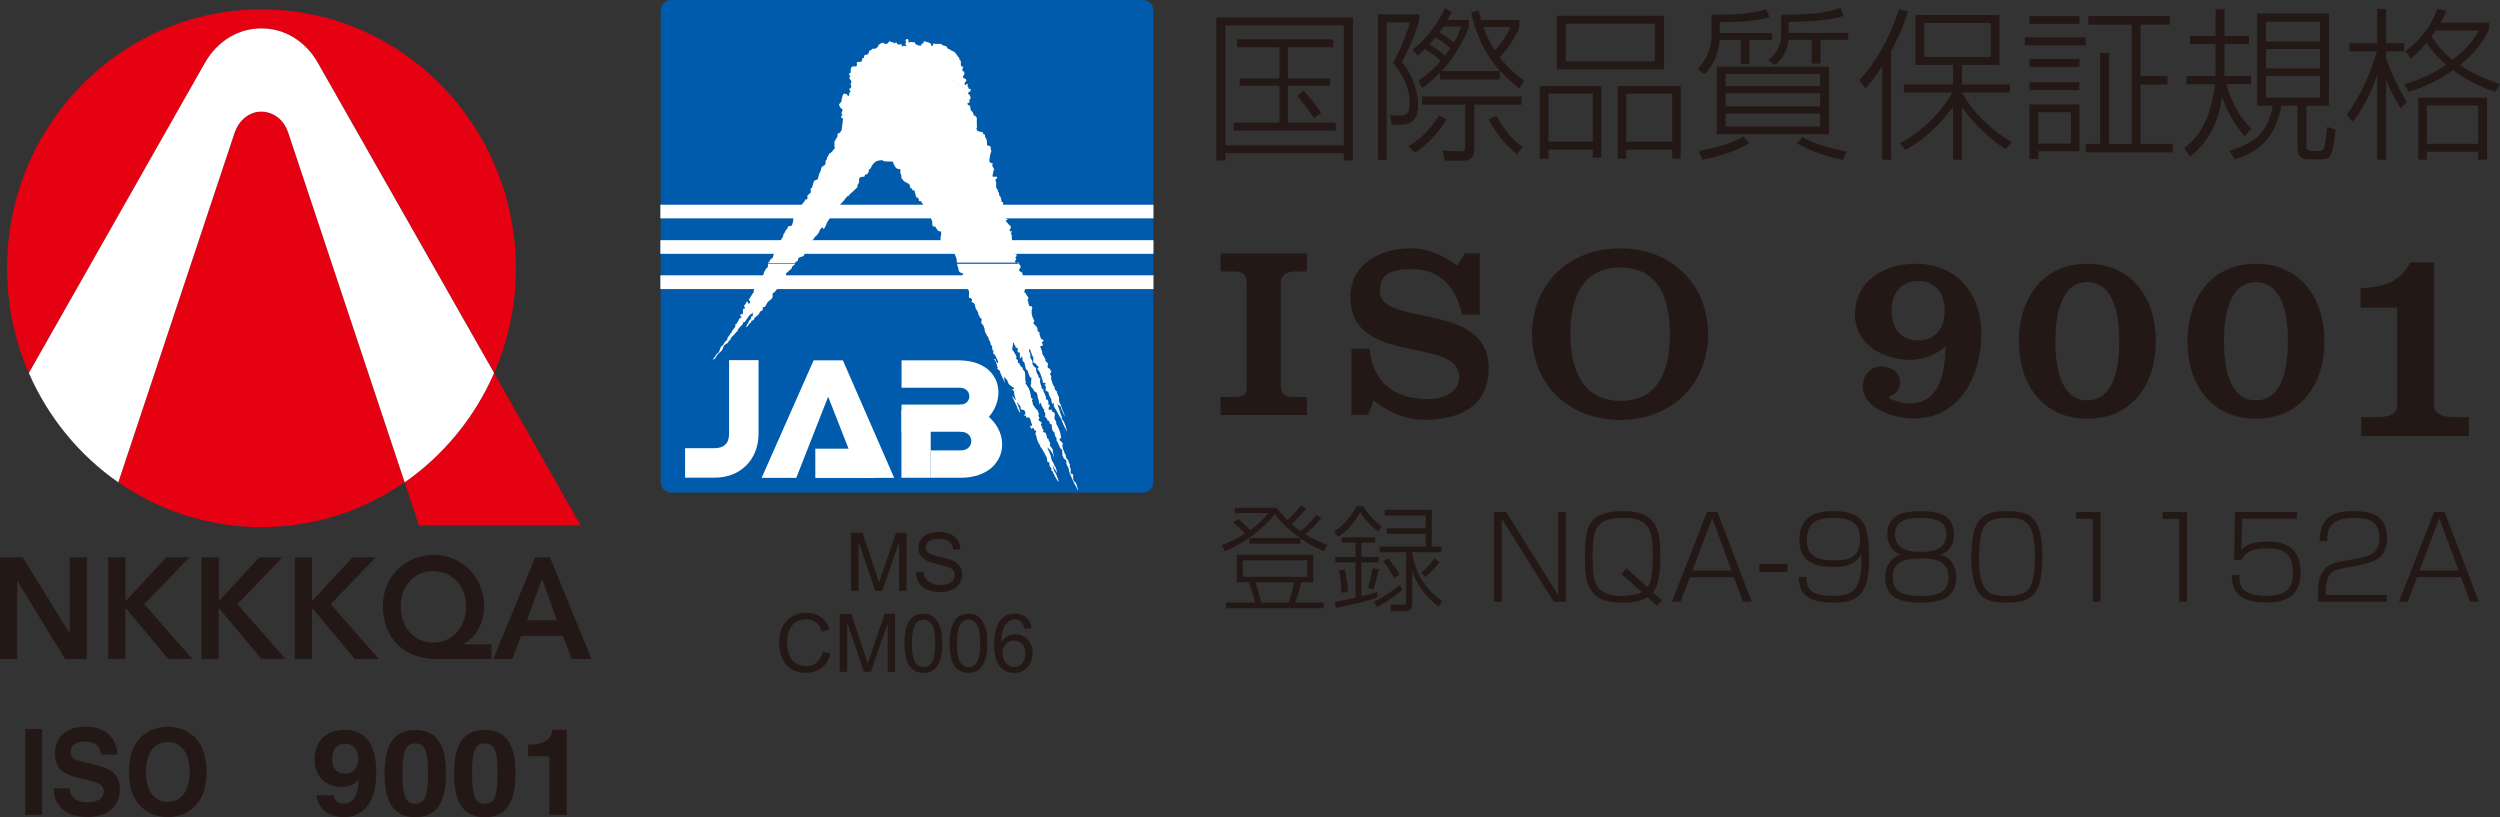<?xml version="1.0" encoding="UTF-8"?><svg id="_レイヤー_2" xmlns="http://www.w3.org/2000/svg" viewBox="0 0 251.07 82.06"><rect x="0" y="0" width="251.07" height="82.06" fill="#333333" stroke="none"/><defs><style>.cls-1{fill:#231815;}.cls-1,.cls-2,.cls-3,.cls-4{stroke-width:0px;}.cls-2{fill:#e50012;}.cls-3{fill:#fff;}.cls-4{fill:#005bac;}</style></defs><g id="_レイヤー_1-2"><path class="cls-2" d="M28.9,13.22c-.34-.98-1.1-1.72-2.03-1.95h0c-.2-.05-.41-.07-.62-.07s-.42.03-.62.08h0c-.93.22-1.69.96-2.02,1.94v-.02s-11.73,35.23-11.73,35.23c4.09,2.84,9.04,4.51,14.37,4.51s10.29-1.67,14.38-4.51L28.92,13.21v.02Z"/><path class="cls-2" d="M20.66,6.19c1.19-2.01,3.22-3.33,5.53-3.33.02,0,.04,0,.07,0,.02,0,.04,0,.07,0,2.3,0,4.34,1.32,5.53,3.33h0l17.77,31.27c1.4-3.21,2.18-6.78,2.18-10.51C51.79,12.58,40.36.94,26.26.94S.71,12.58.71,26.94c0,3.74.78,7.3,2.18,10.51L20.67,6.19h0Z"/><path class="cls-2" d="M58.32,52.77l-8.7-15.31c-1.94,4.45-5.07,8.25-8.98,10.98l1.44,4.33h16.24Z"/><path class="cls-3" d="M49.62,37.46L31.85,6.19h0c-1.19-2.01-3.22-3.33-5.53-3.33-.03,0-.05,0-.07,0-.03,0-.05,0-.07,0-2.3,0-4.34,1.32-5.53,3.33h0L2.9,37.46c1.94,4.46,5.07,8.26,8.98,10.98L23.6,13.21v.02c.35-.98,1.11-1.72,2.04-1.95h0c.2-.05.41-.07.62-.07s.42.03.62.08h0c.93.22,1.69.96,2.03,1.94v-.02s11.73,35.23,11.73,35.23c3.91-2.72,7.04-6.53,8.98-10.98Z"/><path class="cls-1" d="M0,55.97h2.28l4.69,7.58.03.03h-.03l.03-.03v-7.58h1.72v10.21h-2.18l-4.79-7.83h-.03v7.83H0v-10.21Z"/><path class="cls-1" d="M10.88,55.97h1.72v4.32h.09l4.01-4.32h2.32l-4.53,4.71,4.82,5.49h-2.42l-4.2-5.02h-.1v5.02h-1.72v-10.21Z"/><path class="cls-1" d="M20.25,55.97h1.72v4.32h.08l4-4.32h2.32l-4.53,4.71,4.83,5.49h-2.42l-4.2-5.02h-.09v5.02h-1.72v-10.21Z"/><path class="cls-1" d="M29.61,55.97h1.72v4.32h.08l4-4.32h2.32l-4.52,4.71,4.83,5.49h-2.42l-4.2-5.02h-.09v5.02h-1.72v-10.21Z"/><path class="cls-1" d="M43.49,57.36c1.95,0,3.32,1.51,3.32,3.55s-1.38,3.63-3.3,3.63-3.26-1.54-3.26-3.63,1.36-3.55,3.24-3.55ZM49.35,64.71h-2.77v-.03c.93-.57,2.03-1.69,2.03-3.82,0-2.99-2.32-5.14-5.08-5.14s-5.08,2.15-5.08,5.14c0,3.32,2.27,5.32,5.28,5.32h5.63v-1.47Z"/><path class="cls-1" d="M52.92,62.29l1.52-4.15,1.49,4.15h-3ZM49.53,66.18h1.93l.87-2.33h4.2l.9,2.33h1.97l-4.17-10.21h-1.48l-4.21,10.21Z"/><path class="cls-1" d="M4.23,81.83h-1.69v-8.62h1.69v8.62Z"/><path class="cls-1" d="M7.01,79.18c.01.48.24,1.39,1.72,1.39.8,0,1.69-.21,1.69-1.12,0-.67-.61-.85-1.46-1.07l-.87-.21c-1.31-.33-2.57-.63-2.57-2.53,0-.96.49-2.66,3.11-2.66,2.48,0,3.15,1.73,3.15,2.79h-1.62c-.05-.39-.18-1.3-1.66-1.3-.64,0-1.41.25-1.41,1.03,0,.67.52.81.86.9l1.97.51c1.11.29,2.12.78,2.12,2.32,0,2.6-2.48,2.82-3.19,2.82-2.95,0-3.46-1.81-3.46-2.88h1.62Z"/><path class="cls-1" d="M14.65,77.52c0-2.41,1.29-3.01,2.2-3.01s2.2.6,2.2,3.01-1.28,3.02-2.2,3.02-2.2-.6-2.2-3.02ZM12.96,77.52c0,4.05,2.82,4.54,3.89,4.54s3.89-.49,3.89-4.54-2.82-4.54-3.89-4.54-3.89.49-3.89,4.54Z"/><path class="cls-1" d="M33.37,76.13c0-1.22.82-1.44,1.27-1.44.9,0,1.34.6,1.34,1.58s-.68,1.43-1.3,1.43c-.66,0-1.32-.28-1.32-1.56ZM31.78,79.86c.15,1.36,1.24,2.2,2.76,2.2,1.61,0,3.24-1.07,3.24-4.37,0-1.21-.05-4.39-3.14-4.39-1.75,0-3.05.97-3.05,3.06,0,1.43.99,2.67,2.7,2.67.61,0,1.3-.15,1.69-.72l.03.02c-.01,1.79-.74,2.38-1.47,2.38-.54,0-.93-.25-1.03-.84h0s-1.75-.01-1.75-.01Z"/><path class="cls-1" d="M40.42,77.68c0-2.2.28-3.02,1.29-3.02s1.28.83,1.28,3.02-.27,3.04-1.28,3.04-1.29-.84-1.29-3.04ZM38.62,77.68c0,2.99.99,4.39,3.09,4.39s3.08-1.39,3.08-4.39-.99-4.37-3.08-4.37-3.09,1.38-3.09,4.37Z"/><path class="cls-1" d="M47.41,77.68c0-2.2.28-3.02,1.28-3.02s1.28.83,1.28,3.02-.28,3.04-1.28,3.04-1.28-.84-1.28-3.04ZM45.6,77.68c0,2.99.99,4.39,3.08,4.39s3.09-1.39,3.09-4.39-.99-4.37-3.09-4.37-3.08,1.38-3.08,4.37Z"/><path class="cls-1" d="M53.04,74.78h.25c1.69,0,2.14-.84,2.18-1.48h1.44v8.53h-1.75v-5.88h-2.12v-1.18Z"/><path class="cls-1" d="M134.96,14.59h-11.89V2.55h11.89v12.04ZM122.16,1.76v14.36h.91v-.74h11.89v.74h.91V1.76h-13.72ZM124.23,3.95v.79h4.26v3.13h-3.99v.74h3.99v3.71h-4.59v.8h10.24v-.8h-4.8v-3.71h4.24v-.74h-4.24v-3.13h4.56v-.79h-9.67ZM132.68,11.32c-.51-.75-1.16-1.58-1.75-2.21l-.65.51c.4.45,1.11,1.44,1.69,2.24l.71-.54Z"/><path class="cls-1" d="M151.66,2.72c-.36,1.03-1.26,2.05-1.54,2.34-.23-.36-.67-1.04-1.15-2.34h2.68ZM142.36,5.6c.23-.18.36-.28.75-.67.97.62,1.21.83,1.58,1.18-1.01,1.16-1.82,1.7-2.26,1.99l.39.73c.34-.24.97-.67,1.81-1.54v.7h5.99v-.85h-5.86c.26-.3.62-.67,1.13-1.37.47-.67,1.63-2.71,1.63-3.1v-.67h-2.14c.2-.36.27-.48.4-.78l-.66-.38c-.52,1.08-1.58,2.88-3.24,4.13l.48.62ZM146.74,2.66c-.14.44-.31.88-.73,1.62-.67-.54-.87-.69-1.45-1.04.1-.11.28-.39.42-.58h1.76ZM153.08,8.12c-.74-.56-1.62-1.29-2.46-2.34,1.36-1.49,1.96-2.92,1.96-3.1v-.67h-3.84c-.11-.44-.16-.64-.22-.95l-.77.2c.78,3.57,2.44,5.78,4.83,7.62l.5-.76ZM145.1,5.58c-.45-.42-.91-.74-1.55-1.12.33-.36.48-.54.62-.72.66.43,1.11.77,1.49,1.09-.2.3-.34.48-.56.75ZM138.39,1.44v14.61h.87V2.25h2.34c-.24.9-.99,2.86-1.7,4.05.92,1.19,1.67,2.4,1.67,4.13,0,.73-.2,1.21-1,1.18l-.97-.03.19.95h.64c.91,0,1.98-.09,1.98-1.98,0-.63-.17-2.58-1.62-4.34.18-.32,1.28-2.39,1.75-4.2v-.57h-4.14ZM152.81,10.52v-.83h-10v.83h4.33v4.15c0,.34,0,.54-.51.52l-1.76-.06.21,1.01h1.81c1.17,0,1.17-.77,1.17-1.21v-4.41h4.74ZM142.1,15.33c1.07-.67,2.36-1.96,3.19-3.36l-.79-.36c-1.05,1.7-2.09,2.48-3.05,3.07l.65.65ZM149.5,11.97c.69,1.36,1.67,2.55,2.84,3.51l.58-.7c-1.11-.85-1.86-1.74-2.63-3.17l-.78.36Z"/><path class="cls-1" d="M166.2,2.38v3.77h-8.95v-3.77h8.95ZM156.34,1.58v5.38h10.78V1.58h-10.78ZM154.63,8.64v7.3h.88v-.91h4.45v.8h.86v-7.18h-6.19ZM159.96,9.4v4.83h-4.45v-4.83h4.45ZM162.46,8.64v7.3h.87v-.91h4.61v.91h.85v-7.3h-6.32ZM167.94,9.4v4.83h-4.61v-4.83h4.61Z"/><path class="cls-1" d="M182.79,10.68h-9.49v-1.32h9.49v1.32ZM183.68,6.7h-11.27v6.78h11.27v-6.78ZM182.79,12.71h-9.49v-1.3h9.49v1.3ZM182.79,8.65h-9.49v-1.21h9.49v1.21ZM172.7,2.23c1.47,0,3.56-.08,5-.5l-.32-.81c-1.31.52-4.03.57-5.49.55v2.14c0,.7-.2,2.11-1.4,3.29l.68.55c.86-.8,1.47-2.19,1.54-3.43h2.11v2.39h.87v-2.39h2.28v-.7h-5.26v-1.08ZM170.98,16.04c1.39-.26,3.53-.88,4.7-1.66l-.57-.69c-1.49.83-2.55,1.11-4.53,1.47l.4.88ZM180.45,14.39c1.53.88,3.25,1.4,4.62,1.66l.41-.83c-.82-.15-3.38-.7-4.45-1.47l-.58.64ZM179.63,2.2c1.52-.01,4.14-.11,5.53-.62l-.32-.79c-.73.27-1.89.69-5.96.69v1.86c0,1.62-.83,2.32-1.29,2.71l.67.47c.71-.54,1.26-1.47,1.37-2.52h2.32v2.39h.88v-2.39h2.78v-.7h-5.98v-1.11Z"/><path class="cls-1" d="M199.93,5.72h-6.67v-3.42h6.67v3.42ZM202.06,14.29c-2.73-1.58-4.43-3.83-5.02-5h4.82v-.81h-4.82v-1.96h3.77V1.5h-8.44v5.02h3.77v1.96h-4.94v.81h4.86c-.99,1.82-2.85,3.81-5.24,5.1l.52.68c2.5-1.38,4.06-3.3,4.77-4.35h.03v5.32h.89v-5.27h.03c.93,1.41,2.61,3.09,4.35,4.22l.64-.69ZM189.92,5.14c.47-.86,1.11-2.12,1.69-3.98l-.9-.24c-.83,2.76-2.43,5.54-4,7.12l.62.83c.71-.71,1.35-1.66,1.67-2.22h.03v9.39h.89V5.14Z"/><path class="cls-1" d="M207.98,14.41h-3.28v-3.14h3.28v3.14ZM203.82,8.26v.79h5.01v-.79h-5.01ZM203.82,10.49v5.48h.89v-.78h4.12v-4.7h-5.01ZM203.82,1.62v.78h5.01v-.78h-5.01ZM217.91,1.62h-8.18v.85h4.35v11.99h-2.27V5.31h-.9v9.14h-1.44v.85h8.75v-.85h-3.25v-5.96h2.71v-.85h-2.71V2.47h2.94v-.85ZM203.35,3.76v.8h6.12v-.8h-6.12ZM203.82,5.93v.78h5.01v-.78h-5.01Z"/><path class="cls-1" d="M232.99,6.87h-5.42v-1.94h5.42v1.94ZM233.89,1.36h-7.2v9.26h1.56c-.46,2.43-1.47,3.67-4.34,4.52l.51.86c3.06-.93,4.11-2.64,4.71-5.39h1.61v4.23c0,1.16.68,1.16,1.34,1.16h.91c.6,0,.91-.03,1.14-.57.13-.29.34-1.41.41-2.42l-.84-.27c-.08.77-.14,1.49-.26,1.96-.1.46-.39.46-.6.46h-.57c-.64,0-.64-.22-.64-.46v-4.08h2.26V1.36ZM232.99,4.17h-5.42v-1.99h5.42v1.99ZM232.99,9.8h-5.42v-2.19h5.42v2.19ZM226.08,12.92c-1.09-1.12-1.85-2.29-2.5-4.47h2.5v-.82h-2.71c.02-.21.04-.52.04-.98v-2.22h2.45v-.82h-2.45V.93h-.9v2.68h-2.58v.82h2.58v2.21c0,.59,0,.82-.02,1h-2.91v.82h2.85c-.24,2.48-1.07,4.96-3.07,6.4l.57.87c1.21-.96,2.68-2.46,3.22-5.94h.03c.48,1.42,1.23,2.76,2.26,3.89l.65-.74Z"/><path class="cls-1" d="M248.93,3.06c-.57,1.3-2.09,2.55-2.63,2.97-1.15-.93-1.77-1.84-2.1-2.38.14-.22.26-.36.42-.59h4.32ZM251.07,8.44c-.85-.29-2.36-.8-4.05-1.9.3-.22.98-.77,1.73-1.67.85-1,1.23-1.92,1.23-1.92v-.67h-4.89c.36-.61.47-.89.59-1.18l-.91-.21c-.54,1.62-1.68,3.12-3.17,4.25l.52.74c.42-.35.85-.72,1.57-1.59.26.39.85,1.24,1.96,2.22-1.89,1.29-3.43,1.73-4.2,1.94l.47.78c.82-.26,2.52-.83,4.43-2.19.73.55,1.98,1.4,4.23,2.19l.49-.8ZM249.77,9.81h-6.9v6.22h.86v-.79h5.15v.79h.89v-6.22ZM248.88,14.44h-5.15v-3.84h5.15v3.84ZM241.73,10.24c-.6-.85-1.78-3.28-2.1-4.44v-.64h1.83v-.83h-1.83V.9h-.9v3.43h-2.79v.83h2.77c-.47,1.81-1.79,4.79-3.02,6.31l.56.79c1.21-1.47,2.03-3.36,2.45-4.65h.03v8.43h.9v-8h.03c.4,1.04.85,1.96,1.42,2.81l.66-.61Z"/><path class="cls-1" d="M131.28,57.93h-6.47v-1.66h6.47v1.66ZM131.9,55.72h-7.69v2.76h1.24c.45,1.38.54,1.71.58,2.03h-2.91v.58h9.82v-.58h-2.87c.17-.44.51-1.54.6-2.03h1.22v-2.76ZM126.67,60.51c-.08-.34-.41-1.54-.58-2.03h3.9c-.1.53-.44,1.67-.59,2.03h-2.73ZM132.18,51.72c-.43.58-1.15,1.31-1.56,1.63-.22-.16-.46-.33-.91-.72.36-.32,1.08-1.04,1.48-1.57l-.57-.27c-.38.52-.97,1.14-1.32,1.45-.64-.66-.85-.95-1.09-1.24h-4.2v.52h3.36c-.58.8-1.36,1.39-1.83,1.73-.24-.3-.83-.84-1.2-1.13l-.48.33c.43.38.91.84,1.18,1.13-.93.61-1.71.92-2.34,1.16l.3.62c1.87-.77,3.85-2.19,5.02-3.74.72.96,1.58,1.74,2.55,2.4v.02h-5.1v.56h5.12v-.55c1.14.81,1.92,1.12,2.39,1.3l.34-.62c-.5-.19-1.3-.48-2.24-1.07.48-.38,1.11-1.03,1.63-1.67l-.56-.28Z"/><path class="cls-1" d="M135.37,59.42c-.02-.7-.17-1.63-.32-2.23l-.58.09c.17.88.23,1.69.25,2.25l.64-.11ZM138.31,59.45c-.38.11-.71.21-1.59.44v-3.41h1.75v-.54h-1.75v-1.45h1.4v-.53h-3.39v.53h1.4v1.45h-2.03v.54h2.03v3.55c-1.21.27-1.7.35-2.1.41l.14.59c.48-.09,2.79-.5,4.15-1.04v-.53ZM140.56,57.7c-.33-.57-.75-1.16-1.18-1.65l-.47.32c.34.42.78,1.05,1.1,1.69l.55-.36ZM134.35,53.91c1-.5,1.83-1.71,2.26-2.5.29.56,1.04,1.37,1.77,1.98l.38-.52c-.63-.42-1.46-1.31-1.84-2.03h-.68c-.48.96-1.36,2.03-2.26,2.51l.38.55ZM143.16,57.96c.4-.34,1.07-1.05,1.4-1.48l-.48-.41c-.65.87-1.12,1.26-1.35,1.45l.44.44ZM137.93,59.19c.2-.57.38-1.34.54-2.01l-.62-.13c-.22,1.22-.36,1.64-.47,1.97l.55.17ZM143.8,51.2h-4.73v.57h4.11v1.28h-3.9v.56h3.9v1.27h-4.63v.58h2.66v4.89c0,.26-.05.38-.4.38l-1.17-.03.06.68h1.26c.62,0,.86-.13.86-.86v-3.16h.02c.32,1.15,1.26,2.51,2.59,3.52l.44-.48c-2.5-1.77-2.89-3.89-3.06-4.94h2.95v-.58h-.97v-3.68ZM138.31,60.97c.68-.36,1.73-1.02,2.5-1.71l-.22-.53c-.58.53-1.87,1.37-2.61,1.7l.33.55Z"/><path class="cls-1" d="M151.26,51.42l5.23,8.35v-8.35h.77v9.01h-1.22l-5.22-8.35v8.35h-.77v-9.01h1.22Z"/><path class="cls-1" d="M164.89,59.47c-.11.05-.21.1-.32.15-.41.16-1.34.23-1.78.23-.92,0-2.09-.22-2.56-1.3-.19-.42-.29-1.08-.29-2.62,0-2.73.23-3.92,3.15-3.92s2.89,1.75,2.89,4c0,1.61-.13,2.42-.52,2.96l-2.12-1.89-.5.56,2.05,1.83ZM166.41,60.83l.5-.55-.9-.81c.59-.77.73-1.95.73-3.5,0-2.38-.1-4.64-3.68-4.64s-3.89,1.56-3.89,4.6c0,2.48.19,4.6,3.71,4.6.89,0,1.81-.08,2.57-.56l.96.87Z"/><path class="cls-1" d="M171.96,52.04l1.94,5.26h-3.94l2-5.26ZM172.48,51.42h-1.05l-3.52,9.01h.86l.94-2.46h4.42l.91,2.46h.88l-3.44-9.01Z"/><path class="cls-1" d="M176.68,56.64v.79h2.83v-.79h-2.83Z"/><path class="cls-1" d="M184.13,52.01c2.03,0,2.67.73,2.67,2.17,0,1.36-.56,2.1-2.58,2.1-1.91,0-2.76-.54-2.76-2.05,0-1.89,1.2-2.23,2.66-2.23ZM180.64,57.95c.06,1.75.89,2.57,3.51,2.57s3.56-1,3.56-4.49c0-.87-.05-2.22-.38-3.11-.56-1.55-2.4-1.59-3.18-1.59-1.35,0-2,.29-2.41.57-.81.54-1.04,1.55-1.04,2.3,0,2.61,2.23,2.74,3.51,2.74,1.48,0,2.16-.41,2.73-1.27.05,3.36-.6,4.17-2.8,4.17-2.43,0-2.73-.77-2.73-1.9h-.77Z"/><path class="cls-1" d="M192.89,52.01c2.2,0,2.58.81,2.58,1.63,0,1.51-1.31,1.78-2.52,1.78-.76,0-2.64,0-2.64-1.74,0-.94.44-1.67,2.58-1.67ZM190.94,55.7c-1.43.37-1.62,1.69-1.62,2.3,0,.42.09,1.57,1.11,2.08.8.4,1.95.45,2.46.45.53,0,1.63-.04,2.46-.45.67-.33,1.11-1.08,1.11-2.09,0-.55-.16-1.91-1.62-2.28,1.19-.37,1.4-1.39,1.4-2.05,0-2.12-1.92-2.32-3.35-2.32-1.58,0-3.35.27-3.35,2.32,0,.65.21,1.67,1.4,2.05ZM192.87,56.07c.92,0,2.81.04,2.81,1.86,0,1.52-.94,1.92-2.81,1.92s-2.79-.48-2.79-1.85c0-1.52,1.04-1.92,2.79-1.92Z"/><path class="cls-1" d="M201.54,52.01c1.83,0,2.83.31,2.83,3.94,0,.85-.08,2.26-.48,2.99-.49.87-1.6.91-2.31.91-1.92,0-2.83-.38-2.83-3.93,0-.99.11-2.08.34-2.7.41-1.05,1.38-1.21,2.46-1.21ZM201.55,51.33c-1.36,0-2.57.16-3.16,1.61-.38.93-.42,2.67-.42,2.99,0,.41.05,2.08.42,2.95.56,1.38,1.56,1.64,3.16,1.64,1.38,0,2.58-.18,3.17-1.61.37-.93.4-2.64.4-2.98,0-.38-.05-2.07-.4-2.95-.56-1.4-1.59-1.65-3.17-1.65Z"/><path class="cls-1" d="M210.95,51.42v9.01h-.78v-8.33h-1.67v-.67h2.45Z"/><path class="cls-1" d="M219.63,51.42v9.01h-.78v-8.33h-1.67v-.67h2.45Z"/><path class="cls-1" d="M230.67,51.42v.67h-5.49l-.08,3.12c.35-.33.87-.82,2.6-.82,1.09,0,3.34.12,3.34,3.06,0,2.21-1.16,3.06-3.48,3.06-3.17,0-3.4-1.66-3.44-2.76h.78c0,.59.03,1.09.4,1.44.62.6,1.65.65,2.26.65,1.83,0,2.71-.57,2.71-2.28,0-1.45-.41-2.49-2.5-2.49-1.85,0-2.3.52-2.67,1.17h-.72l.07-4.82h6.24Z"/><path class="cls-1" d="M235.37,57.06c-1.1.22-1.76.43-1.8,2.4v.3h6.14v.67h-6.92v-.52c0-1.14.09-1.96.47-2.51.51-.74,1.23-.87,1.92-1.02l1.82-.35c.91-.19,1.95-.43,1.95-1.99,0-1.66-.97-2.03-2.46-2.03-2.15,0-2.78.74-2.77,2.32h-.77c.03-2.48,1.53-3,3.36-3,1.07,0,3.41,0,3.41,2.67,0,1.48-.58,2.32-2.5,2.7l-1.84.36Z"/><path class="cls-1" d="M244.97,52.04l1.95,5.26h-3.94l2-5.26ZM245.5,51.42h-1.05l-3.52,9.01h.87l.94-2.46h4.42l.91,2.46h.88l-3.44-9.01Z"/><path class="cls-1" d="M122.57,41.68v-1.81h1.23c1.01,0,1.4-.24,1.4-.88v-10.63c0-.62-.29-1.1-1.25-1.1h-1.37v-1.81h8.67v1.81h-1.08c-.78,0-1.54.25-1.54,1.18v10.24c0,.79.36,1.19,1.2,1.19h1.42v1.81h-8.67Z"/><path class="cls-1" d="M147.18,25.44h1.42v6.17h-1.76c-.59-2.67-2.13-4.58-5.05-4.58-2.28,0-3.21.59-3.21,2.2,0,3.68,10.93.93,10.93,7.76,0,3.9-3.04,5.17-6.47,5.17-1.83,0-3.67-.78-5.1-1.94l-.54,1.44h-1.67v-6.64h1.81c.34,3.28,2.35,5.05,5.83,5.05,2.15,0,3.18-1,3.18-2.18,0-4.19-10.93-1.03-10.93-8.03,0-3.46,3.11-4.92,6.08-4.92,1.87,0,3.43.85,4.65,1.71l.81-1.23Z"/><path class="cls-1" d="M162.7,26.86c3.94,0,5,3.21,5,6.71s-1.06,6.69-4.92,6.69-5.07-3.18-5.07-6.69,1.13-6.71,5-6.71ZM162.7,24.95c-5.32,0-8.84,3.74-8.84,8.62s3.53,8.6,8.84,8.6,8.84-3.72,8.84-8.6-3.53-8.62-8.84-8.62Z"/><path class="cls-1" d="M192.63,34.19c-1.57,0-2.67-1.06-2.67-2.98s1.1-2.99,2.67-2.99,2.67,1.05,2.67,2.99-1.11,2.98-2.67,2.98ZM198.98,33.47c0-3.95-2.43-6.98-6.59-6.98-3.18,0-6.1,1.73-6.1,5.09,0,3.03,2.84,4.56,5.56,4.56,1.35,0,2.52-.49,3.55-1.35-.07,2.47-.49,5.73-3.65,5.73-.68,0-1.44-.24-2.06-.54v-.15c.7-.22,1.13-.69,1.13-1.44,0-1.06-.98-1.58-1.91-1.58-1.1,0-1.83.93-1.83,1.98,0,2.33,3.28,3.24,5.09,3.24,4.73,0,6.82-4.39,6.82-8.58Z"/><path class="cls-1" d="M206.42,34.28c0-4.21,1.32-5.95,3.21-5.95s3.2,1.74,3.2,5.95-1.32,5.93-3.2,5.93-3.21-1.71-3.21-5.93ZM202.75,34.28c0,4.26,2.35,7.77,6.88,7.77s6.88-3.51,6.88-7.77-2.34-7.79-6.88-7.79-6.88,3.52-6.88,7.79Z"/><path class="cls-1" d="M223.35,34.28c0-4.21,1.32-5.95,3.21-5.95s3.21,1.74,3.21,5.95-1.32,5.93-3.21,5.93-3.21-1.71-3.21-5.93ZM219.68,34.28c0,4.26,2.35,7.77,6.88,7.77s6.88-3.51,6.88-7.77-2.35-7.79-6.88-7.79-6.88,3.52-6.88,7.79Z"/><path class="cls-1" d="M237.14,43.79v-1.9h1.59c1.27,0,2.02-.35,2.02-1.16v-9.83h-3.69v-1.96c2.33-.12,3.86-.52,5.01-2.59h2.39v14.38c0,.8.75,1.16,2.02,1.16h1.47v1.9h-10.81Z"/><path class="cls-3" d="M102.86,33.63c.02.43.3.74.37,1.18-.08-.16-.29-.27-.29-.43,0-.32-.31-.54-.23-.8.04-.15.15.06.21.17"/><path class="cls-4" d="M67.42,0h47.35c.59,0,1.06.48,1.06,1.06v47.35c0,.59-.48,1.06-1.06,1.06h-47.36c-.58,0-1.06-.47-1.06-1.06V1.06c0-.59.48-1.06,1.06-1.06Z"/><path class="cls-3" d="M77.16,26.51s-.01.02-.02.03c-.06.08.03.25-.06.31-.16.13-.24.26-.31.45,0,0-.03,0-.05,0,.02.21-.12.39-.18.58-.05.18-.28.28-.37.45-.05.11-.03.27-.12.36-.08.07-.17.13-.23.21-.13.14-.13.33-.14.52-.09,0-.11.09-.14.14-.12.17-.21.35-.33.52-.05.06.1.13.12.19.02.08-.01.17-.09.21-.03.02-.1.03-.12-.02-.01-.05.01-.12-.01-.15-.03-.03-.09,0-.15,0,.03.25-.38.32-.16.57.02.02.02.09,0,.11-.03.03-.12,0-.14.02-.15.16.11.6-.22.54-.04,0-.12.09-.09.19.01.07.16.06.11.15-.05.06-.2.06-.21.11-.07.21-.2.36-.31.55-.01.01-.07,0-.08,0-.03.07,0,.16-.01.25-.02.1-.14.13-.18.22-.01.02,0,.07,0,.08-.06.03-.14.08-.14.11,0,.2-.15.21-.21.36-.06.14-.21.24-.27.39-.02.06.01.15-.02.17-.24.15-.33.38-.47.6,0,.01-.06,0-.08,0-.15.18-.18.41-.28.61-.05.11-.21.16-.27.27-.12.18-.22.36-.36.52.12-.03.23-.1.31-.19.01-.02,0-.06,0-.08.07-.1.13-.19.2-.27.13-.17.32-.27.45-.45.11-.16.09-.36.23-.49.13-.12.33-.15.39-.32.01-.04.04-.08.04-.12.07.03.1-.07.16-.06,0-.18.15-.33.28-.45.15-.12.25-.32.44-.46.08-.06,0-.13.04-.19.02-.05.07-.02.08-.03.04-.06.08-.12.12-.17.08-.1.17-.19.28-.28.03-.02,0-.12.02-.17.04-.06.16-.02.2-.08.18-.24.3-.49.5-.69.08-.08.21-.11.26-.24.04.11.05.23.02.34-.01.05-.1.05-.14.07-.08.06,0,.18-.05.23-.06.08-.15.16-.22.24-.04.04.02.16-.05.2-.11.05-.14.19-.16.29,0,.03-.05.06-.08.09.22,0,.26-.25.4-.38.04-.04.1-.03.12-.06.05-.06.02-.16.07-.21.03-.02.1,0,.14-.02.1-.07.16-.18.16-.31.07.02.12-.03.15-.06.05-.07.11-.15.2-.15-.03-.09.11-.1.11-.13,0-.16.13-.29.29-.34.1-.03.07-.22.07-.35.09,0,.2.03.23-.04.06-.13.16-.25.23-.39.1-.21.38-.27.49-.49.08-.13.02-.3.06-.46,0-.05.1-.05.13-.08.12-.09.17-.22.29-.33.06-.05.03-.14,0-.21.09.02.16-.04.25-.03-.01-.15.07-.25.18-.35.03-.03,0-.12,0-.18.04,0,.08,0,.09-.03.01-.06-.01-.11.01-.15.16-.24.47-.3.37-.63.18-.17.37-.31.55-.48.05-.04.03-.12.05-.17.08-.14.25-.19.34-.34h-2.72Z"/><path class="cls-3" d="M96.13,26.51c0,.11.03.22.07.31.07.14.04.31.13.45.09.13.27.13.39.23.01.01.01.07,0,.08-.04.05-.15.05-.13.1.03.19-.04.36.01.53.05-.04.08.05.12.03.03.18,0,.38.06.52.05.1.23.18.22.32.07-.06.15-.11.2-.05.22.24.06.56.12.86.02.07.12,0,.17.04.1.07.16.19.12.3,0,.02-.1,0-.06.05.07.12.25.1.32.24.06.12.06.26.1.4.05.17.19.28.25.44.03.1.06.2.03.28.06,0,.07.06.12.06,0,.05-.02.12,0,.15.12.09.26.14.21.32-.03.11-.06.22,0,.31.02.03,0,.03,0,.03.08.06.18.14.19.23.03.12.12.22.12.37-.02.22.17.43.26.65.01.03.1.06.1.1.01.22.16.37.22.56.02.06,0,.13.02.18.03.06.11.09.13.14.07.14-.05.45.17.49-.03.08-.06.17-.05.25,0,.03.06.04.08.06.09.11.16.2.21.32.08.19.23.38.21.61-.17-.04-.25-.21-.22-.37-.07,0-.14-.01-.22-.03.01.09.13.07.15.13.08.22.2.43.21.68,0,.02.06.03.08.06-.03.01-.06.04-.09.03.03.14.15.18.25.26.07.06.03.16.07.24.64,1.38.48,1.13.34.47.14.43,0-.08,0-.12.1.13.24.22.33.35.09.13.09.31.2.43.14.15.32.23.49.36.02.01.02.09,0,.11-.04.04-.15-.02-.16.01-.07.12.14.12.16.24.05.26.04.52.18.76,0,0,0,.1-.04.07-.08-.07-.32-.37-.32-.52,0,.03.08.33.06.35.11.12.15.29.21.43.04.08.11.18.14.27.03.07.09.14.09.24,0,.06.3.59.31.55.04-.1-.21-.72-.24-.83-.02-.08-.09-.15-.08-.25.13.09.16.25.3.36.1.08.01.25.11.35.07.08.19.04.27.08.14.08.2.33.13.43-.09.12-.18,0-.08.11.11.14.14-.15.18.12.02.15.11.1.22.08.17-.01.25.29.28.46.02.14.16.27.08.39-.03.04-.12-.04-.2-.02.04.13.1.24.19.34.02.02.05,0,.06-.03,0-.03,0-.07,0-.09.02-.02.06-.01.09,0,.1.05.04.22.16.24.06.01.09.08.15.07-.03.12-.11.22-.09.34,0,.04.07.06.07.1.08.39.16.72.41,1.03.02.03,0,.09.01.12.16.15.25.33.33.49.07.15.15.26.22.4.08.14.17.32.13.51-.03.12.21.12.24.23.02.11-.02.23.02.33.01.04.06.08.11.1.07.03.07.24.07.34,0,.05.09,0,.11.06.09.21.42.94.62,1.06,0,0,.05.01-.29-.83-.05-.11-.17-.2-.19-.32-.03-.18-.15-.34-.11-.52.06.31.33.51.41.81-.02-.17,0-.3-.09-.42-.05-.09-.01-.31-.16-.27.01-.12-.03-.22-.1-.32-.11-.17-.22-.36-.24-.55-.04-.39-.27-.67-.38-1.03.1.05.27.24.34.32.26.33.19.36.32.71,0-.09-.05-.38-.07-.47-.03-.11-.01-.21-.04-.32-.04-.19-.17-.26-.28-.42-.02-.02.05-.15-.01-.17.08-.13-.04-.22-.11-.33-.03-.06-.04-.1-.02-.2-.06.04-.08-.04-.13-.03-.03-.19-.12-.37-.16-.56-.05,0-.26-.07-.27-.1-.02-.07.08-.15.04-.2-.38-.49.09-.21-.04-.28-.16-.08-.33-.21-.1-.42-.02.01-.04-.08-.13-.07,0-.13-.22-.11-.22-.25-.05,0,.12-.16.1-.19-.05-.1-.08-.08-.11-.18-.01-.05.06-.2.04-.23-.07-.12-.07-.3-.16-.37-.04-.04-.13-.1-.17-.18-.04-.07-.18-.23-.24-.33-.06-.09-.02-.21-.06-.29-.05-.1-.12-.17.02-.29.02-.02-.21-.18-.23-.21-.03-.07.06.01.06-.04-.07-.28-.1-.6-.25-.87-.03-.05-.14-.2-.18-.27-.06-.1-.06-.16-.16-.21-.07-.04.12,0,.08-.08-.13-.3-.04-.61-.09-.93-.02-.14-.07-.25-.21-.34-.04-.02,0-.15-.05-.22-.03-.04-.1-.05-.11-.07-.06-.12-.16-.2-.23-.3.02.04.08,0,.06-.03-.03-.06-.11-.03-.15-.07-.09-.08,0-.19-.04-.27-.03-.05-.1-.09-.15-.13-.06-.04.03-.18,0-.28-.06-.15-.18-.27-.23-.44-.01-.04-.1-.08-.13-.13-.07-.12-.04-.26-.04-.4.05.04.02-.07.06-.03.01-.13-.04-.27.06-.38.09.11.03.26.18.33.03.02-.01.15.02.19.04.04.17,0,.19.02.06.13-.02.32.04.45,0,.02.13-.01.16.02.12.17-.03.42.08.56.08.12.09-.1.16-.19.11.14.04.3.08.46.01.06.13.1.16.16.09.24.11.5.18.74,0,.01.09,0,.1,0,.07.09.08.21.12.29.08.16.08.34.21.47.02.02.09.03.1.07.05.2-.07.4,0,.59-.05,0,0,.08-.06.06-.02.09,0,.18.04.24.06.08.15.13.19.21.03.05.09.1.07.17.07-.03.04.08.1.07.02.08.11.06.17.12.13.13.1.34.14.49.07.27.15.36.16.71.09-.04.04-.19.09-.17.1.04.08.21.15.31.09.15.15.33.3.44-.02,0-.05,0-.06,0-.02.03-.02.09,0,.12.13.15.17.38.06.54.18.04.23.21.29.37.03.07.1.02.15,0,.03.15.03.4.25.38.06.27-.04.58.26.8.04.03.04.15.06.23.03.12.06.23.16.33.05.06-.02.21.03.29.17.24.23.5.37.75.03.06.13.09.16.14.05.1.02.24.02.36v-.03c-.06.02.17.16.13.21.07,0-.13-.15-.07-.08.01,0,0,.04,0,.06,0-.09-.08.03-.09-.03,0-.04,0-.08,0-.12,0,.04,0,.09,0,.12.06.12.14.2.17.34.03.14.25.15.28.31.03.13-.03.28.05.39.04.06.03.12.08.17.13.11.11.35.15.49.16.47.38.91.59,1.36.02.04.06.04.11.16.38.98.06-.23,0-.32-.08-.13-.23-.22-.28-.36-.06-.19.06-.41-.06-.57-.03-.04-.17,0-.18-.02-.06-.16,0-.37-.03-.55,0-.02-.06-.07-.07-.1-.04-.12.03-.31-.04-.38-.12-.12-.08-.31-.15-.36-.19-.13-.23-.35-.22-.56-.03,0-.08,0-.08,0-.04-.13-.07-.27-.14-.39-.06-.08-.05-.22-.1-.33-.04-.1-.01-.22-.01-.34.03,0,.05,0,.06-.03-.14-.07-.16-.29-.34-.29,0-.08-.03-.18.01-.24.01-.03.09,0,.14,0-.04-.27-.08-.55-.18-.79-.09-.2-.16-.42-.3-.62-.05-.07,0-.18-.03-.26-.03-.09-.13-.18-.15-.24-.09-.24.2-.66-.21-.76-.05-.01-.09-.12-.07-.22-.11,0-.23.08-.3.01-.04-.04-.04-.18,0-.22.09-.07.07-.19.08-.26-.08.02-.14-.06-.14-.09.03-.17,0-.31-.08-.44,0,.02-.09-.02-.16,0,0-.1.02-.21-.01-.31-.07-.17-.14-.34-.23-.51-.03-.06,0-.15-.02-.21,0-.01-.07,0-.08-.01-.1-.12-.13-.25-.15-.4,0-.04-.06-.1-.06-.13,0-.15-.09-.3-.02-.47.05-.12-.15-.11-.17-.22-.01-.05.01-.12-.02-.15-.17-.2-.21-.42-.23-.66,0-.04-.02-.12-.05-.14-.14-.08-.22-.19-.29-.3-.05-.08,0-.2-.02-.3-.03-.14-.12-.25-.19-.36-.07-.13.03-.34-.05-.48-.07-.12-.13-.25-.11-.38,0-.03.11,0,.12.03.1.26.16.51.3.76.07.13-.06.34.04.51.06.11.23.07.25.17.05.18.25.17.27.34-.09-.03-.09.09-.15.09.06.14.2.23.23.38-.05-.23.28.68.25.66.08.03.03.29.12.42.02.03.11-.05.17-.01.07.04.09.11.05.17-.01.02-.07,0-.11,0,.02.08.11.13.13.17.09.13-.09.36.06.47.05.03.13.09.21.08.03.24.1.45.25.67.1.14.05.38.14.53.04.06.11-.03.11-.12.12.14,0,.32.1.47.17.26.32.5.44.76.04.07.28.47.32.54-.06-.12.07.41.55,1.19-.21-.65-.2-.87-.52-1.28-.04-.04-.02-.22-.05-.27-.11-.22-.16-.46-.23-.67-.2-.62-.22-.55-.2-.62.03.13.18.18.27.24.09.05.09.21.13.31-.26-.63.36.77.34.76-.03-.38-.23-.61-.34-.99-.08-.3-.13-.31-.2-.46-.08-.17.02-.39-.07-.57-.07-.14-.14-.19-.12-.35-.02,0-.04-.06-.06-.06.04-.19-.15-.18-.21-.32-.03-.07.02-.19-.02-.23-.08-.07-.11-.16-.16-.24-.11-.18-.09-.38-.19-.56-.05-.09.06-.19.01-.27-.04-.07-.07-.14-.1-.2-.04-.09.08-.18.11-.28,0-.03.02-.07-.03-.09-.02,0-.05,0-.06,0-.02-.06.02-.14-.04-.18-.09-.05-.21-.07-.23-.17-.03-.12.04-.24.01-.37-.03-.14-.22-.16-.24-.31,0-.04.01-.09,0-.12-.11-.17-.17-.35-.3-.5-.07-.09.03-.2-.02-.26-.11-.15-.08-.32-.2-.45-.02-.02-.01-.07.03-.09.07-.03.17-.03.21-.1.03-.07.02-.17-.08-.22-.01,0-.01-.07,0-.07.11-.05.24-.2.11-.28-.06-.04-.18-.04-.19-.08-.07-.22-.17-.42-.18-.65,0,.05.08.02.06,0-.07-.06-.16-.03-.21-.13-.06-.12.01-.29-.08-.39-.12-.12-.23-.25-.34-.37-.09-.1.11-.2.08-.25-.22-.41-.38-.89-.2-1.33,0-.02-.03-.08-.06-.12-.06-.08-.18,0-.24-.07-.14-.18-.04-.46-.23-.62.09.02.1-.06.12-.1.05-.11-.05-.19-.1-.27-.06-.08-.12-.15-.15-.26-.02-.06-.12-.06-.14-.13-.03-.07.02-.13.04-.19.05-.13.04-.27-.08-.37.17-.19.15-.43.09-.62-.06-.18-.08-.38-.23-.55-.04-.05.01-.19-.03-.22-.13-.08-.28-.12-.35-.27-.03-.06.1-.08.1-.12,0-.12.1-.14.09-.21-.03-.12-.1-.23-.19-.3h-6.22Z"/><path class="cls-3" d="M102.35,26.51c-.11-.1-.25-.16-.41-.19-.03,0,.01-.14.06-.22,0-.01.05,0,.05,0,.05-.11-.13-.21-.07-.25.14-.1.1-.25.11-.37-.06,0-.13.06-.18.02-.12-.1-.23-.09-.34-.19-.02-.01-.01-.06,0-.09,0-.02.03-.04.06-.03,0-.03,0-.08,0-.08.13-.04.16-.11.21-.23.1-.24-.02-.46-.1-.68,0,0-.07-.01-.08-.04-.09-.25.03-.53-.16-.75.07-.04.16-.11.11-.18-.03-.04-.14.07-.16-.01-.02-.07-.07-.12-.08-.18.2,0,.1-.24.15-.38-.05,0-.13.01-.14,0-.08-.22-.3-.3-.37-.5,0-.03.1-.05.16-.09.02-.01.01-.07,0-.08-.14-.05-.18-.08-.18-.23.02,0,.06,0,.06,0,.02-.03.02-.09,0-.11-.13-.12-.29-.25-.28-.44h-.09s-.01-.05-.03-.06c0,0-.03-.12-.08-.17-.04-.06-.03-.18,0-.27,0,0,.07,0,.08,0,.03-.05.03-.12.07-.18.04-.05.07-.26-.13-.25-.02-.25-.04-.48-.24-.67-.04-.04-.01-.13-.01-.21,0-.08-.1-.08-.12-.13-.02-.07.02-.15-.02-.21-.03-.05-.07-.09-.11-.13-.14-.23.04-.48-.09-.72-.03-.06-.05-.2.02-.22.1-.04.16-.18.1-.22-.12-.09-.49.08-.44-.13.04-.16.06-.31.09-.47,0-.06.1-.12.07-.18-.07-.15-.2-.29-.19-.44,0-.04.1-.13.07-.13-.2-.03-.38-.12-.36-.3.03-.26.06-.52.13-.78.02-.07.09-.13.07-.22-.06.02-.01-.07-.06-.06.02-.15.02-.3-.08-.39-.06-.06-.24-.01-.28-.09-.04-.08-.01-.23-.02-.33,0-.16-.06-.33-.18-.48-.05-.07.03-.23-.05-.25-.15-.02-.18-.15-.18-.27-.04.04-.09.05-.12.02-.03-.03-.09,0-.1-.06-.15.06-.23-.09-.37-.09.02-.09-.07-.16-.06-.25.05.01,0-.08.06-.06-.02-.16-.03-.35-.02-.47,0-.18.01-.37,0-.56-.1.01-.14-.09-.12-.16-.26.07-.2-.31-.34-.41-.17-.12-.2-.32-.2-.5,0-.04-.03-.11-.06-.11-.14-.03-.22-.1-.22-.2,0-.1.21-.03.21-.16,0-.09-.02-.19-.02-.28.04,0,.11,0,.11,0,.05-.2-.04-.42-.22-.55-.09-.06.1-.15.14-.25l-7.95-4.96s-.11-.06-.15-.02c-.08.07-.07.18-.17.2-.12.04-.24,0-.37,0,.06-.05-.05-.05-.03-.09-.11-.04-.17.1-.28.06-.02.11-.18.1-.2.16-.02.12-.07.17-.12.27,0,.01-.05,0-.09,0,0,.03,0,.08-.03.08-.11,0-.23.08-.34,0,.03.09-.11.05-.09.13-.04,0-.07-.01-.09,0-.02.02,0,.07-.04.08-.04,0-.1,0-.12,0-.07.13,0,.3-.19.35,0,0,.01.07-.04.08-.1.01-.22-.03-.27.07-.04.08-.02.2-.08.26-.03.03-.12,0-.13.02-.04.06,0,.17-.03.24-.02.05-.1.08-.15.11-.09.05-.23-.01-.32.03-.12.07,0,.23-.05.35-.08.2-.4-.01-.52.15-.11.15-.11.37-.09.57-.04,0-.09.03-.11.04-.11.09-.02.23.05.34.01.02.02.07-.03.09-.02,0-.05,0-.05,0-.04.15.1.19.16.29.05.08.03.2.01.3,0,.03-.03.04-.06.03,0,.05.01.09.04.17.06.14.06.31-.14.34,0,.04-.03.07-.02.09.04.09.17.14.11.24,0,.02-.07,0-.08.04-.04.12-.02.26-.1.37-.01.02-.08.01-.08,0-.04-.15-.06-.21-.23-.19-.02,0-.04-.03-.03-.06-.03,0-.07-.01-.09,0-.14.11-.23.25-.19.43-.05,0-.03.09-.09.06.08.21-.03.39-.2.54-.02.01-.08.08-.04.14.06.09.08.18.14.27.03.06.16.08.18.11.08.17-.12.32-.07.52.04-.02.05.05.09.03.02.08-.07.07-.09.12-.04.08-.04.16-.03.25.07,0,.17,0,.17.03-.02.4-.1.78-.14,1.18-.02.11-.18.15-.15.28-.1-.03-.2.03-.23.08-.08.15.02.41-.2.51-.03.02,0,.23-.14.22,0,.26,0,.51.02.78,0,.03-.11.05-.12.07-.09.12-.07.23-.24.27.03.07-.08.06-.06.12-.04,0-.11,0-.11,0-.07.25-.28.39-.27.65,0,.05-.08,0-.09.06-.02.14-.01.27-.05.4-.02.06-.13.12-.18.14-.2.07-.25.25-.25.43,0,.04-.05.05-.06.09v-.03c0,.12-.04.16-.06.21-.12.16-.12.4-.18.59-.04.11-.22.12-.34.2-.17.11-.1.33-.21.5-.03.04,0,.13-.02.17-.04.05-.09.06-.13.09-.12.11.05.32-.06.47-.07.1-.19.13-.27.23-.11.13.06.32-.1.43-.05.03-.12,0-.18,0,.01.07,0,.13-.04.18-.22.26-.44.5-.56.79-.05.13-.05.31-.1.45-.02.06-.16.01-.22.05-.14.09-.13.29-.24.44-.06.09.02.26-.04.35-.09.12-.03.26-.14.36-.1.08-.24.03-.33.08-.07.04-.07.17-.11.26-.01.04-.09.04-.11.07-.09.16-.14.34-.28.48-.04.04.02.17-.03.22-.14.18-.19.36-.35.52-.14.15-.18.36-.26.55.14-.09.15-.26.26-.36.03-.03.1-.04.14-.08.01-.02,0-.04,0-.06.03-.04.08-.09.11-.06.07.08.06.2.03.3-.03.09-.19.05-.23.13-.05.11-.09.24-.07.37-.05,0-.11-.02-.15,0-.22.15-.37.33-.46.56-.03.07,0,.19-.06.24-.15.13-.33.23-.33.44-.08,0-.12.05-.15.11h2.72s.03-.04.03-.07c.04-.1.24-.08.25-.19.01-.14.07-.29.18-.32.15-.04.27-.06.4-.15.18-.11.02-.38.12-.54.09-.14.21-.28.33-.41.04-.05.06-.15.11-.23.02-.03.06-.03.09-.04.19-.13.18-.42.4-.48.02,0-.01-.11.02-.13.14-.14.32-.25.41-.44,0-.01.02-.09.08-.07,0-.23.16-.37.31-.53.04.1.13.22.2.13.17-.2.2-.49.35-.71.21-.28.33-.58.55-.85.01-.02.09-.03.14-.05.04-.01.03-.08.07-.12.06-.05-.01-.25.15-.31.05-.01.11-.04.14-.08.08-.09.14-.2.2-.27.16-.21.38-.37.51-.6.06-.11.18-.17.24-.27.04-.07.07.01.09,0,.06-.05.09-.15.14-.19.28-.22.49-.46.75-.69.05-.04-.02-.18.03-.26.03-.04.07-.09.1-.14.13-.2-.07-.5.17-.6.12-.05.26-.09.4-.05,0-.08.07-.14.06-.22.3.02.4-.28.41-.53.06,0,.09-.05.12-.07.1-.08.11-.22.18-.32.13-.17.27-.36.46-.43.2-.08.41-.13.65-.08,0,0,0,.05,0,.05.34.11.68.02,1.02.09.04,0-.03.12.03.2.07.09.1.18.15.27.03.07.1.12.16.18.06.07.2.05.29.09.06.02.16.04.13.14,0,.03-.03.04-.06.03,0,.16.04.3.11.44.04.09-.02.22.03.3.05.08.15.16.2.24.09.14.3.17.44.29.02.02.06,0,.09.01.11.07.04.22.15.31.02.02-.05.11-.01.14.03.02.1,0,.15,0-.02.14.16.32.31.22-.01.05.03.12-.03.16.12.12.08.32.15.46.04.07.16.13.13.26,0-.1-.04-.18-.13-.22.06.05.12.1.1.18v-.22c0,.12.1.15.16.22.06.07,0,.16.03.22.07.08.2,0,.27.07.04.05.01.18.07.19.09.03.09.11.12.18.08.19.15.33.12.5.05,0,.11-.02.15,0,.06.04.09.11.13.18.04.07.15.04.18.1.07.14.02.31.04.46.01.06.08.02.12.04.08.03.01.13.07.2.13.15.05.41.11.59.03.1.25.04.29.1.12.18.21.51.5.44,0,.05.05.05.06.06.06.3-.12.56-.04.84.03.1.16.14.23.22,0-.03.01-.07-.03-.09.09.03.22-.11.27,0,.03.07.07.18.04.27,0,.02-.03.04-.06.03.02.1-.06.23.04.3.04.03.14,0,.17.02.1.12.22.1.3.2.1.12.19.27.27.42.03-.09.1-.14.13-.08.09.14.11.3.18.43.08.16.07.35.09.53h6.22Z"/><path class="cls-3" d="M97.45,9.23c-.02-.1.06-.19.03-.28-.03-.09-.1.03-.15,0-.09-.06-.03-.18-.15-.26-.06-.05.06-.2,0-.25-.09-.08-.21.16-.28.09-.08-.09.01-.25.11-.37.15-.19-.13-.24-.28-.37-.03-.03-.03-.14,0-.16.15-.12.13-.28.1-.42,0-.05-.1-.03-.14-.07-.14-.16.05-.29.06-.46-.11.02-.2.02-.23-.07-.06-.15.01-.34-.04-.49,0-.03-.04-.09-.1-.11-.08-.03,0-.16-.05-.19-.22-.21-.31-.5-.56-.65-.06-.03-.17-.05-.23-.1-.08-.05-.15-.13-.26-.15-.16-.02-.16-.23-.29-.29-.12-.05-.26-.04-.36-.11-.04-.02-.07-.08-.11-.1-.08-.05-.18.01-.27.02,0-.02,0-.05,0-.05-.17-.02-.28.11-.43-.04-.06-.06-.08.14-.14.21-.03.04-.11.05-.18.04.01-.05-.03-.12.03-.16-.16-.16-.34-.2-.56-.25-.05,0-.12-.07-.19-.06.02.08-.04.15-.06.22-.05-.04-.1,0-.12.04-.03.05-.1.1-.07.18-.12,0-.23.01-.34,0,0,0,0-.05,0-.05-.15-.03-.33-.07-.28-.25-.21-.01-.47-.13-.63.02-.02.02,0-.07-.06-.09.06-.16.01-.33-.18-.26-.14.04-.1.22-.03.33-.05-.01-.03.09-.09.06,0,.12.09.21.12.31-.08,0-.15-.03-.22-.05-.09-.03-.16.12-.24.07-.04-.03.03-.14,0-.16-.1-.1-.26-.03-.39-.03-.1,0-.11-.13-.15-.19-.05-.07-.11.03-.2.08-.05.04-.02-.07-.06-.04v-.06c-.18.05-.33-.11-.5-.09,0,.03,0,.05-.03.06"/><rect class="cls-3" x="66.32" y="20.56" width="49.52" height="1.37"/><rect class="cls-3" x="66.32" y="24.12" width="49.52" height="1.37"/><rect class="cls-3" x="66.32" y="27.65" width="49.52" height="1.38"/><path class="cls-3" d="M90.53,36.19h5.93c5.41.17,4.73,6.45.03,7.17h-5.95v-2.73h5.9c1.22,0,1.22-1.68-.05-1.69h-5.85v-2.69"/><path class="cls-3" d="M96.43,40.63c5.59.83,5.64,7.35.03,7.35h-2.99v-2.75h3.02c1.41.01,1.41-1.86,0-1.87l-.05-2.73Z"/><polygon class="cls-3" points="89.8 47.99 84.65 36.19 81.71 36.19 76.49 47.99 79.97 47.99 83.17 39.84 86.37 47.99 89.8 47.99"/><path class="cls-3" d="M76.18,36.17v7.38c0,2.56-1.77,4.43-4.42,4.42h-2.96v-2.96h2.96c.94,0,1.46-.47,1.46-1.46v-7.38h2.96Z"/><rect class="cls-3" x="90.53" y="41.19" width="2.94" height="6.79"/><rect class="cls-3" x="81.88" y="45.06" width="5.9" height="2.94"/><path class="cls-1" d="M85.46,59.34v-5.83h1.16l1.38,4.13c.13.38.22.67.28.86.07-.21.17-.52.31-.93l1.4-4.06h1.04v5.83h-.74v-4.88l-1.69,4.88h-.7l-1.68-4.96v4.96h-.74Z"/><path class="cls-1" d="M92,57.46l.73-.06c.03.29.11.53.24.72.13.19.32.34.59.45.26.12.56.18.89.18.29,0,.55-.05.78-.13.23-.09.39-.2.5-.36.11-.15.16-.32.16-.5s-.05-.34-.16-.48c-.11-.13-.28-.25-.52-.34-.16-.06-.5-.16-1.04-.28-.53-.13-.91-.25-1.12-.37-.28-.15-.49-.33-.62-.54-.14-.22-.21-.46-.21-.73,0-.3.08-.57.25-.82.17-.26.41-.45.73-.58.32-.13.68-.2,1.07-.2.43,0,.81.07,1.14.21.33.14.58.34.76.61.18.27.27.57.29.92l-.74.06c-.04-.37-.17-.65-.4-.83-.23-.19-.57-.28-1.02-.28s-.81.08-1.02.25c-.21.17-.32.38-.32.62,0,.21.07.38.23.51.15.14.53.28,1.16.42.63.14,1.06.27,1.29.37.34.16.59.36.75.6.16.24.24.51.24.83s-.09.6-.27.88c-.18.27-.43.48-.77.64-.33.15-.71.23-1.12.23-.53,0-.97-.07-1.33-.23-.36-.15-.64-.38-.84-.69-.2-.31-.31-.66-.32-1.05Z"/><path class="cls-1" d="M82.63,65.43l.77.19c-.16.63-.45,1.12-.87,1.45-.42.33-.93.5-1.54.5s-1.14-.12-1.53-.38c-.39-.25-.69-.62-.9-1.11-.21-.48-.31-1-.31-1.56,0-.61.12-1.14.35-1.59.23-.45.56-.8.99-1.03.43-.24.9-.35,1.41-.35.58,0,1.07.15,1.47.44.4.3.67.71.83,1.25l-.76.18c-.14-.42-.33-.73-.59-.93-.26-.19-.58-.29-.97-.29-.45,0-.82.11-1.12.32-.3.21-.51.5-.63.86-.12.36-.18.74-.18,1.12,0,.49.07.92.22,1.29.14.37.37.65.67.83.3.18.63.28.99.28.43,0,.8-.12,1.1-.38.3-.25.5-.62.61-1.11Z"/><path class="cls-1" d="M84.33,67.48v-5.83h1.16l1.38,4.12c.13.38.22.67.28.86.07-.21.17-.52.31-.93l1.39-4.06h1.04v5.83h-.74v-4.87l-1.69,4.87h-.7l-1.68-4.96v4.96h-.74Z"/><path class="cls-1" d="M90.84,64.61c0-.69.07-1.24.21-1.67.14-.42.35-.74.63-.97.28-.23.63-.34,1.05-.34.31,0,.59.06.82.19.24.12.43.31.59.55.15.24.27.52.36.86.09.34.13.8.13,1.38,0,.68-.07,1.23-.21,1.65-.14.42-.35.75-.63.98-.28.23-.63.34-1.06.34-.56,0-1-.2-1.32-.6-.38-.49-.58-1.28-.58-2.37ZM91.58,64.61c0,.95.11,1.59.34,1.91.22.32.5.48.83.48s.61-.16.83-.48c.22-.32.34-.95.34-1.91s-.11-1.6-.34-1.91c-.22-.32-.5-.47-.84-.47s-.59.14-.79.42c-.25.36-.37,1.01-.37,1.97Z"/><path class="cls-1" d="M95.37,64.61c0-.69.07-1.24.21-1.67.14-.42.35-.74.63-.97.28-.23.63-.34,1.05-.34.31,0,.59.06.82.19.24.12.43.31.59.55.15.24.27.52.36.86.09.34.13.8.13,1.38,0,.68-.07,1.23-.21,1.65-.14.42-.35.75-.63.98-.28.23-.63.34-1.06.34-.56,0-1-.2-1.32-.6-.38-.49-.58-1.28-.58-2.37ZM96.1,64.61c0,.95.11,1.59.34,1.91.22.32.5.48.83.48s.61-.16.83-.48c.22-.32.34-.95.34-1.91s-.11-1.6-.34-1.91c-.22-.32-.5-.47-.84-.47s-.59.14-.79.42c-.25.36-.37,1.01-.37,1.97Z"/><path class="cls-1" d="M103.6,63.08l-.71.06c-.06-.28-.15-.49-.27-.62-.19-.2-.43-.31-.72-.31-.23,0-.43.07-.6.19-.23.17-.4.41-.53.72-.13.31-.2.76-.2,1.35.17-.26.38-.46.63-.58.25-.13.51-.19.78-.19.48,0,.88.18,1.22.53.34.35.5.8.5,1.36,0,.37-.08.7-.24,1.02-.16.31-.37.55-.65.72-.27.17-.59.25-.94.25-.6,0-1.08-.22-1.46-.66-.38-.44-.57-1.16-.57-2.17,0-1.12.21-1.94.62-2.46.36-.44.85-.67,1.47-.67.46,0,.83.13,1.13.38.29.26.47.61.53,1.07ZM100.68,65.59c0,.25.05.48.16.71.1.22.25.39.44.51.19.12.38.18.59.18.3,0,.56-.12.78-.37.21-.24.32-.57.32-.99s-.11-.72-.32-.95c-.21-.23-.48-.35-.81-.35s-.6.12-.82.35c-.22.24-.34.54-.34.92Z"/></g></svg>